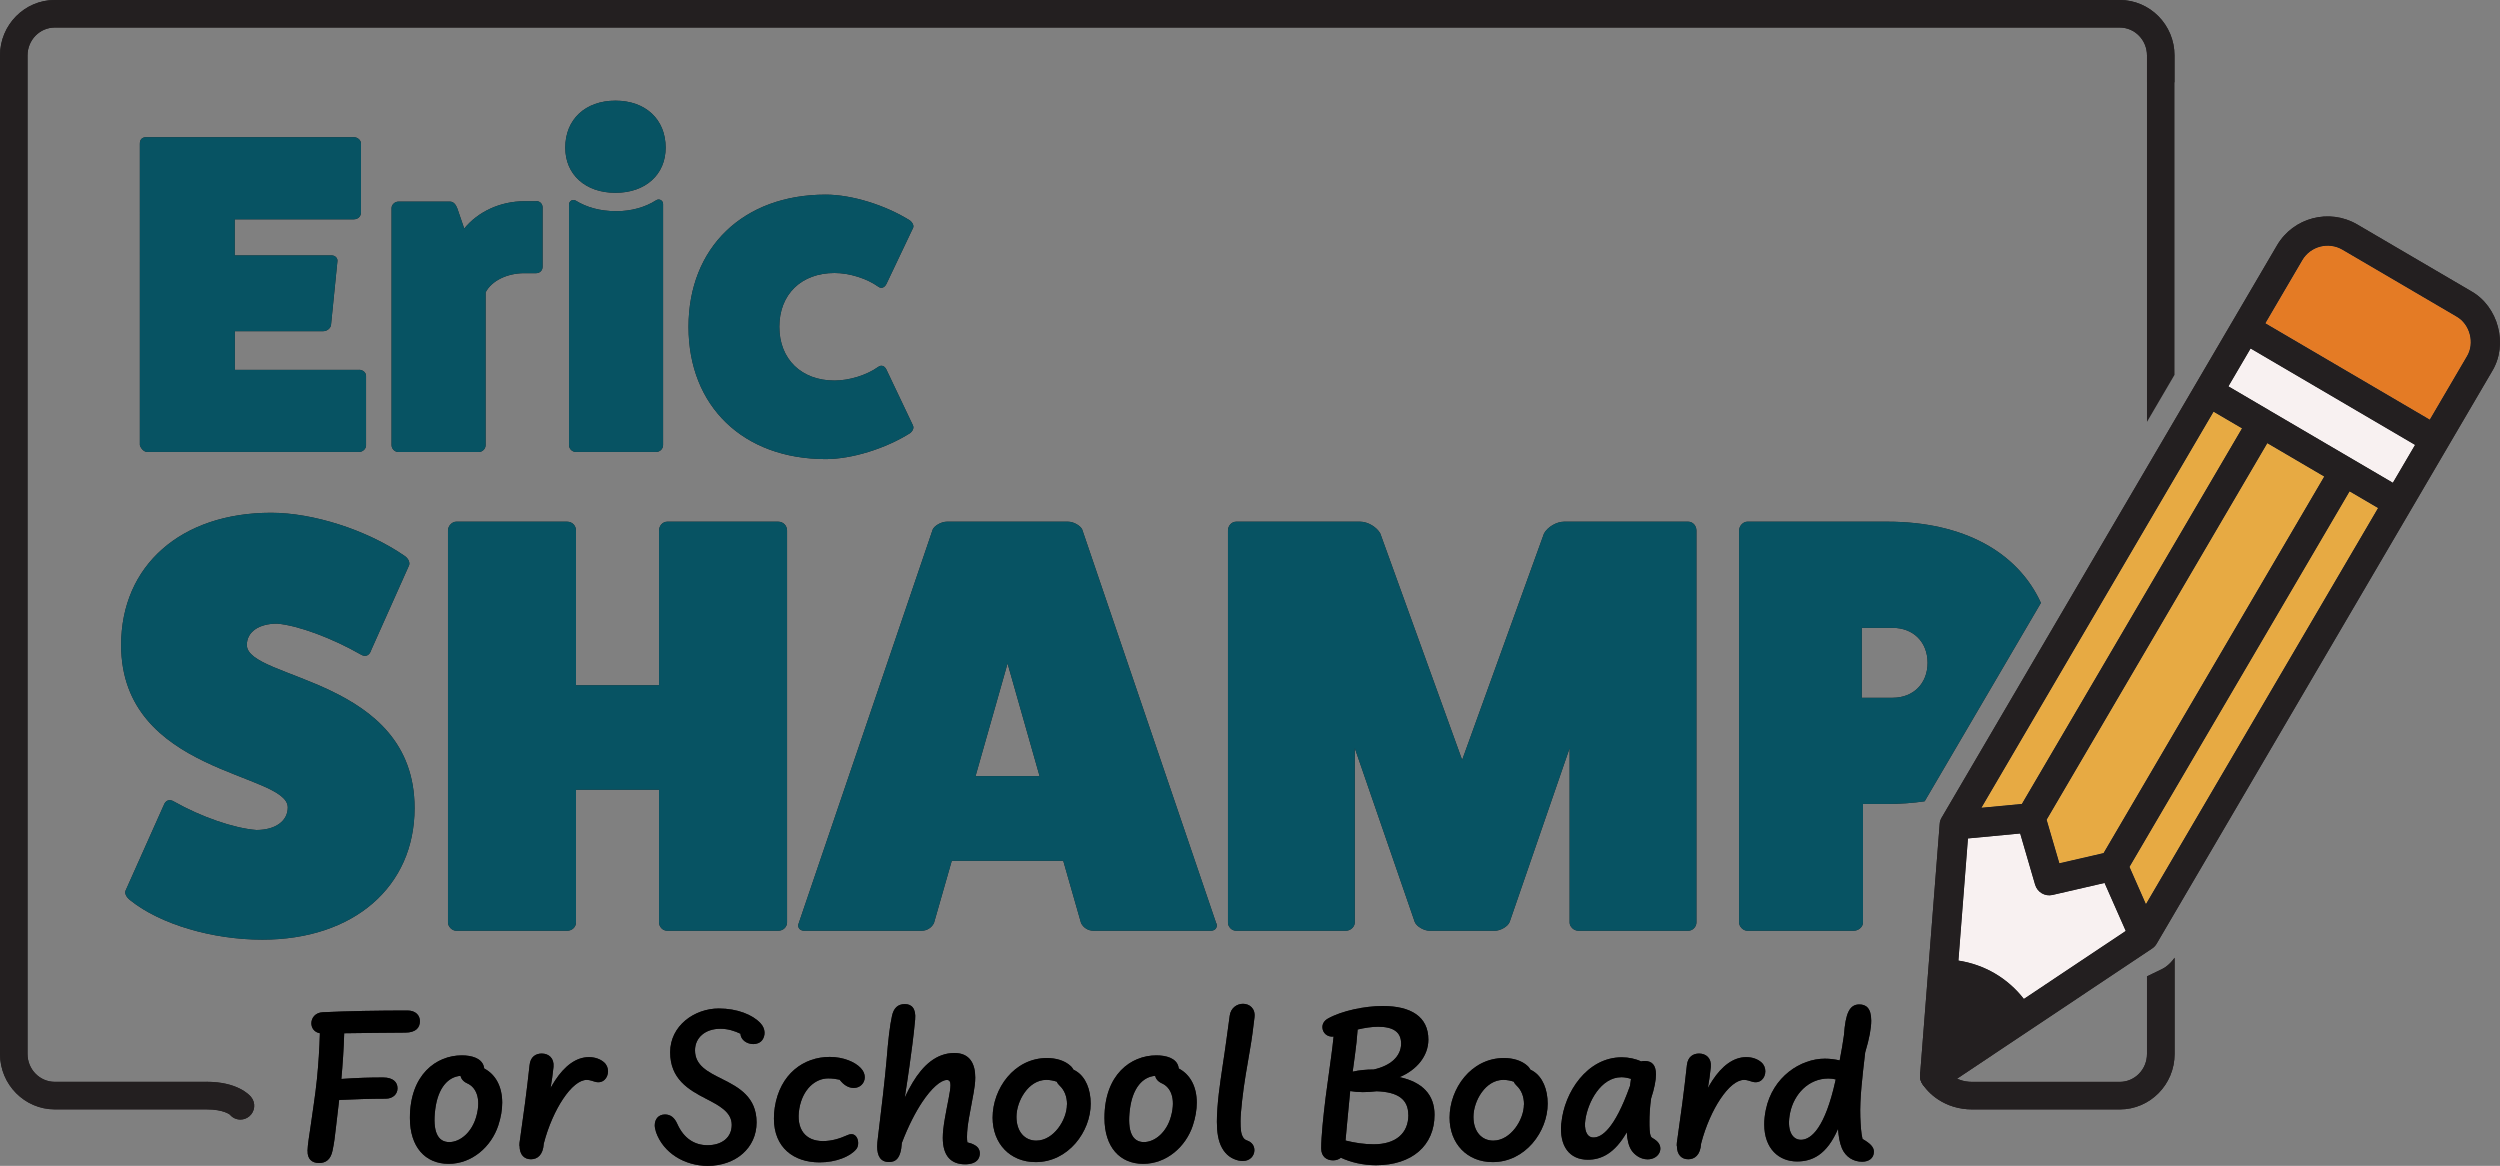 <svg xmlns="http://www.w3.org/2000/svg" id="Layer_2" viewBox="0 0 272.44 127.05"><rect x="0" y="0" width="272.44" height="127.05" fill="#808080" stroke="none"/><defs><style>.cls-1{fill:#f8f1f1;}.cls-1,.cls-2,.cls-3,.cls-4,.cls-5,.cls-6{stroke-width:0px;}.cls-2{fill:#e7aa43;}.cls-3{fill:#e47b25;}.cls-4{fill:#000;}.cls-5{fill:#075363;}.cls-6{fill:#231f20;}</style></defs><g id="Without_Ribbon"><g id="Color_on_light"><g id="eric-shamp-logo-basic-fullcolor-light"><g id="Eric_Shamp"><g id="Eric"><path class="cls-6" d="M39.14,40.3c.4,0,.75.3.75.65v7.6c0,.35-.35.7-.75.7h-23.11c-.35,0-.7-.4-.79-.75V15.65c0-.45.25-.7.7-.7h22.61c.45,0,.79.35.79.7v7.5c0,.45-.35.75-.79.75h-12.97v3.93h10.54c.45,0,.7.35.65.65l-.7,6.96c-.05.3-.4.65-.84.65h-9.64v4.22h13.57Z"></path><path class="cls-6" d="M58.43,21.91c.4,0,.7.3.7.7v6.46c0,.4-.3.7-.7.7h-1.29c-1.89,0-3.58.84-4.22,2.09v16.65c0,.4-.35.75-.75.75h-8.75c-.4,0-.75-.35-.75-.75v-25.84c0-.35.35-.7.75-.7h5.62c.4,0,.65.35.8.75l.75,2.19c1.49-1.84,3.93-2.98,6.56-2.98h1.29Z"></path><path class="cls-6" d="M67.08,23.01c-1.67,0-3.14-.41-4.33-1.14-.33-.2-.74.03-.74.42v26.21c0,.41.34.75.75.75h8.75c.41,0,.75-.34.75-.75v-26.27c0-.39-.42-.62-.75-.41-1.2.77-2.71,1.2-4.42,1.2Z"></path><path class="cls-6" d="M72.54,16.09c0,2.93-2.19,4.92-5.47,4.92s-5.47-1.99-5.47-4.92c0-3.08,2.19-5.12,5.47-5.12s5.47,2.04,5.47,5.12Z"></path><path class="cls-6" d="M99.48,46.36c.15.25,0,.6-.3.84-2.68,1.69-6.36,2.83-9.19,2.83-9,0-14.96-5.76-14.96-14.41s5.96-14.41,14.96-14.41c2.83,0,6.51,1.14,9.19,2.83.3.25.45.6.3.84l-2.88,6.06c-.2.4-.55.55-.89.3-1.24-.89-3.13-1.49-4.77-1.49-3.63,0-6.01,2.34-6.01,5.86s2.39,5.86,6.01,5.86c1.64,0,3.53-.6,4.77-1.49.35-.25.7-.1.89.3l2.88,6.06Z"></path></g><g id="Shamp"><path class="cls-6" d="M17.8,87.87c.19-.65.65-.84,1.16-.52,2.97,1.68,6.53,2.91,8.98,3.1,2.07,0,3.42-.97,3.42-2.46,0-3.81-18.16-3.62-18.16-17.7,0-8.66,6.53-14.41,16.35-14.41,4.59,0,10.4,1.87,14.47,4.65.52.32.71.84.52,1.16l-4.07,9.11c-.19.65-.65.84-1.16.52-3.17-1.81-6.85-3.17-9.11-3.36-2,0-3.3.9-3.3,2.33,0,3.81,18.28,3.55,18.28,17.77,0,8.59-6.65,14.34-16.6,14.34-5.43,0-11.11-1.68-14.34-4.26-.52-.39-.71-.84-.52-1.16l4.07-9.11Z"></path><path class="cls-6" d="M84.8,56.85c.58,0,.97.45.97.97v42.71c0,.45-.39.9-.97.9h-12.08c-.52,0-.9-.45-.9-.9v-14.47h-9.05v14.47c0,.45-.39.9-.97.9h-12.08c-.45,0-.9-.45-.9-.9v-42.71c0-.52.45-.97.9-.97h12.08c.58,0,.97.45.97.97v16.86h9.05v-16.86c0-.52.39-.97.9-.97h12.08Z"></path><path class="cls-6" d="M132.54,100.59c.19.39-.06.84-.58.84h-12.79c-.58,0-1.1-.32-1.36-.84l-1.94-6.78h-12.15l-1.94,6.78c-.26.52-.78.84-1.36.84h-12.79c-.52,0-.78-.45-.58-.84l14.6-42.9c.19-.39.9-.84,1.55-.84h13.18c.65,0,1.36.45,1.55.84l14.6,42.9ZM109.8,72.3l-3.49,12.28h6.98l-3.49-12.28Z"></path><path class="cls-6" d="M183.97,56.85c.52,0,.9.45.9.97v42.71c0,.45-.39.9-.9.9h-11.95c-.52,0-.97-.45-.97-.9v-19l-6.53,18.93c-.19.52-1.03.97-1.62.97h-7.11c-.58,0-1.42-.45-1.62-.97l-6.53-18.93v19c0,.45-.45.9-.97.9h-11.95c-.52,0-.9-.45-.9-.9v-42.71c0-.52.39-.97.9-.97h13.5c.84,0,1.81.58,2.2,1.29l8.92,24.68,8.92-24.68c.39-.71,1.36-1.29,2.2-1.29h13.5Z"></path><path class="cls-6" d="M222.41,65.7c-2.5-5.48-8.38-8.85-16.74-8.85h-15.25c-.45,0-.9.45-.9.97v42.71c0,.45.45.9.9.9h11.57c.58,0,1.03-.45,1.03-.9v-12.92h2.65c1.43,0,2.79-.1,4.07-.29l12.67-21.62ZM202.89,76.04v-7.62h3.36c2.26,0,3.81,1.55,3.81,3.81s-1.55,3.81-3.81,3.81h-3.36Z"></path></g></g><g id="For_School_Board"><path class="cls-6" d="M33.51,125.45c.02-.75.2-1.73.32-2.59.19-1.45.53-3.44.71-5.28.17-1.71.27-3.29.32-4.98-.62-.11-.93-.59-.93-1.09,0-.57.42-1.16,1.23-1.2,2.72-.13,6.11-.19,9.24-.19.91,0,1.36.54,1.36,1.16,0,.68-.41,1.25-1.61,1.25-2.2,0-4.38.05-6.64.07-.05,1.73-.17,3.44-.31,4.98,1.64-.12,3.31-.17,4.58-.16,1.04.01,1.54.49,1.54,1.18,0,.62-.49,1.13-1.29,1.13-1.68,0-3.36.06-5.07.14l-.36,3.07c-.08.79-.2,1.7-.36,2.44-.2.98-.73,1.36-1.47,1.36-.81,0-1.28-.47-1.25-1.31Z"></path><path class="cls-6" d="M44.67,121.83c0-4.72,2.87-6.82,5.66-6.82,1.08,0,2.12.31,2.38,1.16.02.1.05.19.06.27,1.29.68,1.96,2.04,1.96,3.72,0,.78-.14,1.61-.43,2.49-.76,2.31-2.86,4.18-5.41,4.18s-4.22-1.84-4.22-4.99ZM51.92,121.62c.53-1.96-.07-3.14-.98-3.55-.45-.2-.69-.51-.75-.83-1.34.1-2.46,1.28-2.76,3.66-.3,2.38.26,3.56,1.53,3.56,1.18,0,2.48-1.05,2.96-2.84Z"></path><path class="cls-6" d="M56.6,124.87c0-.2.02-.44.07-.71.38-2.64.73-5.21,1.04-8.08.09-.92.68-1.27,1.33-1.27.75,0,1.37.5,1.28,1.46-.08.81-.2,1.6-.32,2.29.17-.29.33-.57.51-.84,1-1.52,2.25-2.52,3.67-2.52.67,0,1.25.22,1.64.56.31.27.44.63.44.99,0,.72-.56,1.39-1.43,1.13-.25-.07-.56-.2-.88-.2-.82,0-1.74.8-2.6,2.09-.79,1.18-1.6,2.94-2.09,4.85-.08,1.28-.72,1.71-1.4,1.71s-1.24-.43-1.24-1.48Z"></path><path class="cls-6" d="M71.48,123.32c-.08-.24-.13-.48-.13-.7.01-.67.41-1.17,1.12-1.17.61,0,1.04.35,1.34,1.03.71,1.59,1.89,2.32,3.29,2.32,1.55,0,2.64-.82,2.64-2.22s-1.36-2.1-2.83-2.86c-1.89-.97-3.88-2.15-3.88-5.05s2.66-4.77,5.3-4.77c2.03,0,3.7.69,4.55,1.61.56.6.54,1.36.18,1.84-.23.3-.6.43-.97.43-.67,0-1.37-.44-1.4-1.13-.63-.3-1.35-.54-2.19-.54-1.66,0-2.76.98-2.76,2.35,0,1.66,1.4,2.35,2.96,3.13,1.8.9,3.75,1.95,3.75,4.73s-2.28,4.73-5.32,4.73c-2.49,0-4.85-1.37-5.66-3.73Z"></path><path class="cls-6" d="M84.34,121.91c0-.38.02-.79.09-1.22.56-3.66,3.15-5.51,5.99-5.51,1.49,0,2.77.55,3.39,1.22.3.32.43.67.43.99,0,.63-.49,1.17-1.2,1.17-.57,0-1.09-.31-1.54-.9-.38-.08-.8-.14-1.25-.14-1.4,0-2.77,1.17-3.14,3.27-.39,2.26.67,3.56,2.56,3.56.93,0,1.78-.24,2.71-.66,1.06-.48,1.4.96.94,1.53-.65.81-2.22,1.45-4,1.45-2.84,0-4.98-1.62-4.98-4.77Z"></path><path class="cls-6" d="M102.74,123.99c0-.56.08-1.27.23-2.12.25-1.47.61-2.94.61-3.61,0-.37-.1-.57-.39-.57-.67,0-1.71.93-2.68,2.39-.74,1.11-1.53,2.63-2.23,4.47-.11,1.79-.74,2.08-1.41,2.08-.91,0-1.28-.66-1.28-1.7,0-.29.04-.61.08-.94.36-2.9.8-6.71.94-8.41.19-2.35.36-3.81.6-4.89.18-.8.6-1.27,1.4-1.27.73,0,1.23.47,1.12,1.68-.18,1.97-.41,3.52-.62,5.08-.14,1.03-.32,2.17-.51,3.42.26-.57.55-1.12.87-1.65,1.11-1.84,2.57-3.2,4.54-3.2,1.71,0,2.27,1.22,2.27,2.68,0,.53-.08,1.11-.18,1.66-.39,2.19-.72,3.53-.72,4.8,0,.23.01.43.04.6.26.06.54.14.84.32.54.31.61.88.43,1.33-.21.53-.81.74-1.51.74-1.55,0-2.44-.92-2.44-2.89Z"></path><path class="cls-6" d="M108.17,121.79c0-3.12,2.32-6.49,5.93-6.49.93,0,1.94.25,2.62.91.11.11.19.23.25.35.11.05.2.11.31.17,1.04.65,1.58,2,1.58,3.55,0,3.02-2.43,6.36-5.99,6.36-2.82,0-4.7-2.04-4.7-4.84ZM116.28,120.36c0-.9-.31-1.59-.8-2.05-.14-.13-.25-.27-.31-.43-.31-.11-.73-.2-1.15-.2-1.95,0-3.25,2.31-3.25,4.03,0,1.61.9,2.59,2.16,2.59,1.91,0,3.34-2.29,3.34-3.93Z"></path><path class="cls-6" d="M120.36,121.83c0-4.72,2.87-6.82,5.66-6.82,1.08,0,2.12.31,2.38,1.16.02.1.05.19.06.27,1.29.68,1.96,2.04,1.96,3.72,0,.78-.14,1.61-.43,2.49-.76,2.31-2.86,4.18-5.41,4.18s-4.22-1.84-4.22-4.99ZM127.62,121.62c.53-1.96-.07-3.14-.98-3.55-.45-.2-.69-.51-.75-.83-1.34.1-2.46,1.28-2.76,3.66s.26,3.56,1.53,3.56c1.18,0,2.49-1.05,2.96-2.84Z"></path><path class="cls-6" d="M135.01,126.48c-.83-.19-1.42-.64-1.83-1.37-.43-.76-.57-1.76-.57-2.87,0-.87.08-1.92.21-3.07.24-2.01.61-4.17.82-5.78.13-1.02.26-1.94.37-2.71.12-.86.8-1.29,1.45-1.29.7,0,1.37.5,1.25,1.48-.14,1.18-.27,2.25-.49,3.5-.32,1.86-.65,3.67-.86,5.58-.11.99-.17,1.73-.17,2.22,0,.9.04,1.39.29,1.79.1.16.23.26.43.33.55.19.79.61.79,1.05,0,.58-.44,1.18-1.27,1.18-.13,0-.27-.01-.43-.05Z"></path><path class="cls-6" d="M146.14,126.15c-.23.2-.54.3-.86.3-.72,0-1.3-.41-1.3-1.3,0-1.33.23-3.51.48-5.54.18-1.46.44-3.13.62-4.56.08-.62.18-1.37.25-2.09-.73.08-1.22-.44-1.22-1.03,0-.35.18-.69.6-.93,1.53-.86,4.05-1.37,5.97-1.37,3.06,0,4.99,1.15,4.98,3.68-.01,1.78-1.28,3.3-3.14,4.07,2.47.54,3.81,1.9,3.81,4.1,0,3.36-2.47,5.5-6.37,5.5-1.46,0-2.76-.32-3.82-.81ZM153.47,121.49c0-1.67-1.1-2.49-3.45-2.57-1.03.13-2.04.13-2.88-.02l-.07.72c-.14,1.56-.31,3.09-.44,4.67,1.03.26,2.06.41,3.07.41,2.38,0,3.78-1.17,3.78-3.2ZM149.7,116.55c1.85-.41,2.97-1.43,2.99-2.8.01-1.27-.84-1.86-2.51-1.86-.68,0-1.47.12-2.23.3-.06.87-.17,1.92-.29,2.76l-.25,1.84c.68-.17,1.5-.24,2.29-.24Z"></path><path class="cls-6" d="M157.97,121.79c0-3.12,2.32-6.49,5.93-6.49.93,0,1.94.25,2.62.91.11.11.19.23.25.35.11.05.2.11.31.17,1.04.65,1.58,2,1.58,3.55,0,3.02-2.43,6.36-5.99,6.36-2.82,0-4.7-2.04-4.7-4.84ZM166.08,120.36c0-.9-.31-1.59-.8-2.05-.14-.13-.25-.27-.31-.43-.31-.11-.73-.2-1.15-.2-1.95,0-3.25,2.31-3.25,4.03,0,1.61.9,2.59,2.16,2.59,1.91,0,3.34-2.29,3.34-3.93Z"></path><path class="cls-6" d="M170.15,122.41c.31-3.39,2.82-7.19,6.59-7.19.75,0,1.55.18,2.1.45.12-.04.25-.05.39-.05.8,0,1.23.45,1.23,1.47,0,.63-.17,1.51-.53,2.62-.13.88-.18,1.85-.18,2.51,0,.61,0,1.28.16,1.62.08.19.31.21.62.49.87.76.27,2.01-.98,2.01-.82,0-1.47-.54-1.76-.99-.29-.44-.47-1.12-.51-1.96-1.33,2.33-2.81,2.99-4.24,2.99-2,0-3.13-1.47-2.9-3.97ZM177.63,118.35l.11-.78c-.32-.1-.68-.18-1.04-.18-2.26,0-3.66,2.74-3.93,4.62-.16,1.03.1,1.95.88,1.95.86,0,2.28-.85,3.98-5.62Z"></path><path class="cls-6" d="M182.72,124.87c0-.2.02-.44.07-.71.38-2.64.73-5.21,1.04-8.08.1-.92.68-1.27,1.33-1.27.75,0,1.37.5,1.28,1.46-.08.81-.2,1.6-.32,2.29.17-.29.33-.57.51-.84,1-1.52,2.25-2.52,3.67-2.52.67,0,1.25.22,1.64.56.31.27.44.63.44.99,0,.72-.56,1.39-1.43,1.13-.25-.07-.56-.2-.88-.2-.82,0-1.74.8-2.6,2.09-.79,1.18-1.6,2.94-2.09,4.85-.08,1.28-.72,1.71-1.4,1.71s-1.24-.43-1.24-1.48Z"></path><path class="cls-6" d="M200.71,125.09c-.23-.54-.35-1.25-.41-2.07-1.24,2.88-2.86,3.55-4.47,3.55-1.95,0-3.57-1.37-3.57-4.04,0-.48.05-1,.17-1.58.74-3.63,3.82-5.58,6.43-5.58.55,0,1.11.07,1.62.19.19-.98.36-1.96.47-2.77.16-2.35.6-3.33,1.67-3.33.71,0,1.3.37,1.3,1.77,0,.79-.19,1.9-.66,3.46-.3,2.6-.6,5.01-.53,7.04.04.92.08,1.74.24,2.39.86.49,1.24.9,1.24,1.39,0,.74-.6,1.09-1.28,1.09-.91,0-1.79-.47-2.23-1.51ZM200.01,117.81l.04-.18c-.25-.06-.51-.1-.79-.1-2.21,0-3.75,1.74-4.17,3.69-.42,1.94.21,2.99,1.17,2.99,1.16,0,2.64-1.4,3.75-6.4Z"></path></g><path id="Box_Outline" class="cls-6" d="M27.36,119.55c.53.64.44,1.58-.2,2.11-.28.23-.62.35-.96.35-.43,0-.86-.18-1.15-.54.02.02-.64-.57-2.54-.57H5.97c-3.29,0-5.97-2.71-5.97-6.04V6.04C0,2.71,2.68,0,5.97,0h225.03c3.29,0,5.97,2.71,5.97,6.04v34.81l-3,5.12V6.04c0-1.68-1.33-3.04-2.97-3.04H5.97c-1.64,0-2.97,1.36-2.97,3.04v108.81c0,1.68,1.33,3.04,2.97,3.04h16.54c3.31,0,4.62,1.38,4.85,1.65ZM235.92,105.43l-.3.17-1.65.8v8.46c0,1.68-1.33,3.04-2.97,3.04h-16.07c-2,0-2.84-1.29-2.89-1.38-.41-.71-1.32-.96-2.03-.55-.72.41-.98,1.32-.57,2.04.6,1.07,2.44,2.89,5.5,2.89h16.07c3.29,0,5.97-2.71,5.97-6.04v-10.49c-.29.41-.64.78-1.06,1.06Z"></path><path id="Pencil" class="cls-6" d="M269.29,31.73l-12.41-7.27h0c-3.04-1.78-6.96-.76-8.74,2.28l-36.55,62.37c-.12.21-.2.44-.21.68l-2.14,27.35c-.05.61.26,1.19.78,1.5.53.31,1.19.29,1.69-.05l22.82-15.23c.2-.13.37-.31.49-.52l36.55-62.37c1.79-2.91.7-7.07-2.28-8.74ZM241.22,44.86l3.11,1.82-23.99,40.93-4.42.42,25.3-43.17ZM247.08,48.29l6.21,3.64-24.05,41.04-4.82,1.11-1.39-4.75,24.05-41.04ZM220.55,108.86c-.86-1.12-1.95-2.07-3.16-2.78-1.21-.71-2.58-1.19-3.97-1.4l1.04-13.31,5.69-.54,1.63,5.59c.24.81,1.07,1.3,1.89,1.11l5.68-1.31,2.31,5.23-11.1,7.41ZM233.85,98.53l-1.79-4.06,23.99-40.93,3.11,1.82-25.3,43.17ZM260.76,52.61l-13.44-7.88s0,0,0,0l-4.48-2.63,2.42-4.13,17.93,10.51-2.42,4.13ZM268.82,38.86l-4.03,6.88-17.93-10.51,4.03-6.88c.89-1.52,2.86-2.03,4.38-1.14l12.41,7.27c1.49.83,2.04,2.93,1.14,4.38Z"></path><g id="Eric_Shamp-2"><g id="Eric-2"><path class="cls-5" d="M39.14,40.3c.4,0,.75.3.75.65v7.6c0,.35-.35.7-.75.7h-23.11c-.35,0-.7-.4-.79-.75V15.65c0-.45.25-.7.7-.7h22.61c.45,0,.79.35.79.7v7.5c0,.45-.35.75-.79.75h-12.97v3.93h10.54c.45,0,.7.35.65.65l-.7,6.96c-.05.3-.4.65-.84.65h-9.64v4.22h13.57Z"></path><path class="cls-5" d="M58.43,21.91c.4,0,.7.3.7.7v6.46c0,.4-.3.7-.7.7h-1.29c-1.89,0-3.58.84-4.22,2.09v16.65c0,.4-.35.75-.75.75h-8.75c-.4,0-.75-.35-.75-.75v-25.84c0-.35.35-.7.75-.7h5.62c.4,0,.65.35.8.75l.75,2.19c1.49-1.84,3.93-2.98,6.56-2.98h1.29Z"></path><path class="cls-5" d="M67.08,23.01c-1.67,0-3.14-.41-4.33-1.14-.33-.2-.74.03-.74.42v26.21c0,.41.34.75.75.75h8.75c.41,0,.75-.34.75-.75v-26.27c0-.39-.42-.62-.75-.41-1.2.77-2.71,1.2-4.42,1.2Z"></path><path class="cls-5" d="M72.54,16.09c0,2.93-2.19,4.92-5.47,4.92s-5.47-1.99-5.47-4.92c0-3.08,2.19-5.12,5.47-5.12s5.47,2.04,5.47,5.12Z"></path><path class="cls-5" d="M99.48,46.36c.15.25,0,.6-.3.84-2.68,1.69-6.36,2.83-9.19,2.83-9,0-14.96-5.76-14.96-14.41s5.96-14.41,14.96-14.41c2.83,0,6.51,1.14,9.19,2.83.3.25.45.6.3.84l-2.88,6.06c-.2.4-.55.55-.89.3-1.24-.89-3.13-1.49-4.77-1.49-3.63,0-6.01,2.34-6.01,5.86s2.39,5.86,6.01,5.86c1.64,0,3.53-.6,4.77-1.49.35-.25.7-.1.89.3l2.88,6.06Z"></path></g><g id="Shamp-2"><path class="cls-5" d="M17.8,87.87c.19-.65.65-.84,1.16-.52,2.97,1.68,6.53,2.91,8.98,3.1,2.07,0,3.42-.97,3.42-2.46,0-3.81-18.16-3.62-18.16-17.7,0-8.66,6.53-14.41,16.35-14.41,4.59,0,10.4,1.87,14.47,4.65.52.32.71.84.52,1.16l-4.07,9.11c-.19.65-.65.84-1.16.52-3.17-1.81-6.85-3.17-9.11-3.36-2,0-3.3.9-3.3,2.33,0,3.81,18.28,3.55,18.28,17.77,0,8.59-6.65,14.34-16.6,14.34-5.43,0-11.11-1.68-14.34-4.26-.52-.39-.71-.84-.52-1.16l4.07-9.11Z"></path><path class="cls-5" d="M84.8,56.85c.58,0,.97.45.97.97v42.71c0,.45-.39.9-.97.9h-12.08c-.52,0-.9-.45-.9-.9v-14.47h-9.05v14.47c0,.45-.39.9-.97.9h-12.08c-.45,0-.9-.45-.9-.9v-42.71c0-.52.45-.97.9-.97h12.08c.58,0,.97.45.97.97v16.86h9.05v-16.86c0-.52.39-.97.9-.97h12.08Z"></path><path class="cls-5" d="M132.54,100.59c.19.39-.06.84-.58.84h-12.79c-.58,0-1.1-.32-1.36-.84l-1.94-6.78h-12.15l-1.94,6.78c-.26.52-.78.84-1.36.84h-12.79c-.52,0-.78-.45-.58-.84l14.6-42.9c.19-.39.9-.84,1.55-.84h13.18c.65,0,1.36.45,1.55.84l14.6,42.9ZM109.8,72.3l-3.49,12.28h6.98l-3.49-12.28Z"></path><path class="cls-5" d="M183.97,56.85c.52,0,.9.45.9.97v42.71c0,.45-.39.9-.9.9h-11.95c-.52,0-.97-.45-.97-.9v-19l-6.53,18.93c-.19.52-1.03.97-1.62.97h-7.11c-.58,0-1.42-.45-1.62-.97l-6.53-18.93v19c0,.45-.45.9-.97.9h-11.95c-.52,0-.9-.45-.9-.9v-42.71c0-.52.39-.97.9-.97h13.5c.84,0,1.81.58,2.2,1.29l8.92,24.68,8.92-24.68c.39-.71,1.36-1.29,2.2-1.29h13.5Z"></path><path class="cls-5" d="M222.41,65.7c-2.5-5.48-8.38-8.85-16.74-8.85h-15.25c-.45,0-.9.45-.9.97v42.71c0,.45.45.9.9.9h11.57c.58,0,1.03-.45,1.03-.9v-12.92h2.65c1.43,0,2.79-.1,4.07-.29l12.67-21.62ZM202.89,76.04v-7.62h3.36c2.26,0,3.81,1.55,3.81,3.81s-1.55,3.81-3.81,3.81h-3.36Z"></path></g></g><g id="For_School_Board-2"><path class="cls-4" d="M33.51,125.45c.02-.75.2-1.73.32-2.59.19-1.45.53-3.44.71-5.28.17-1.71.27-3.29.32-4.98-.62-.11-.93-.59-.93-1.09,0-.57.42-1.16,1.23-1.2,2.72-.13,6.11-.19,9.24-.19.91,0,1.36.54,1.36,1.16,0,.68-.41,1.25-1.61,1.25-2.2,0-4.38.05-6.64.07-.05,1.73-.17,3.44-.31,4.98,1.64-.12,3.31-.17,4.58-.16,1.04.01,1.54.49,1.54,1.18,0,.62-.49,1.13-1.29,1.13-1.68,0-3.36.06-5.07.14l-.36,3.07c-.08.79-.2,1.7-.36,2.44-.2.98-.73,1.36-1.47,1.36-.81,0-1.28-.47-1.25-1.31Z"></path><path class="cls-4" d="M44.67,121.83c0-4.72,2.87-6.82,5.66-6.82,1.08,0,2.12.31,2.38,1.16.02.1.05.19.06.27,1.29.68,1.96,2.04,1.96,3.72,0,.78-.14,1.61-.43,2.49-.76,2.31-2.86,4.18-5.41,4.18s-4.22-1.84-4.22-4.99ZM51.92,121.62c.53-1.96-.07-3.14-.98-3.55-.45-.2-.69-.51-.75-.83-1.34.1-2.46,1.28-2.76,3.66-.3,2.38.26,3.56,1.53,3.56,1.18,0,2.48-1.05,2.96-2.84Z"></path><path class="cls-4" d="M56.6,124.87c0-.2.02-.44.07-.71.38-2.64.73-5.21,1.04-8.08.09-.92.68-1.27,1.33-1.27.75,0,1.37.5,1.28,1.46-.08.81-.2,1.6-.32,2.29.17-.29.33-.57.51-.84,1-1.52,2.25-2.52,3.67-2.52.67,0,1.25.22,1.64.56.31.27.44.63.44.99,0,.72-.56,1.39-1.43,1.13-.25-.07-.56-.2-.88-.2-.82,0-1.74.8-2.6,2.09-.79,1.18-1.6,2.94-2.09,4.85-.08,1.28-.72,1.71-1.4,1.71s-1.24-.43-1.24-1.48Z"></path><path class="cls-4" d="M71.48,123.32c-.08-.24-.13-.48-.13-.7.01-.67.41-1.17,1.12-1.17.61,0,1.04.35,1.34,1.03.71,1.59,1.89,2.32,3.29,2.32,1.55,0,2.64-.82,2.64-2.22s-1.36-2.1-2.83-2.86c-1.89-.97-3.88-2.15-3.88-5.05s2.66-4.77,5.3-4.77c2.03,0,3.7.69,4.55,1.61.56.6.54,1.36.18,1.84-.23.3-.6.43-.97.43-.67,0-1.37-.44-1.4-1.13-.63-.3-1.35-.54-2.19-.54-1.66,0-2.76.98-2.76,2.35,0,1.66,1.4,2.35,2.96,3.13,1.8.9,3.75,1.95,3.75,4.73s-2.28,4.73-5.32,4.73c-2.49,0-4.85-1.37-5.66-3.73Z"></path><path class="cls-4" d="M84.34,121.91c0-.38.02-.79.09-1.22.56-3.66,3.15-5.51,5.99-5.51,1.49,0,2.77.55,3.39,1.22.3.32.43.67.43.99,0,.63-.49,1.17-1.2,1.17-.57,0-1.09-.31-1.54-.9-.38-.08-.8-.14-1.25-.14-1.4,0-2.77,1.17-3.14,3.27-.39,2.26.67,3.56,2.56,3.56.93,0,1.78-.24,2.71-.66,1.06-.48,1.4.96.94,1.53-.65.81-2.22,1.45-4,1.45-2.84,0-4.98-1.62-4.98-4.77Z"></path><path class="cls-4" d="M102.74,123.99c0-.56.08-1.27.23-2.12.25-1.47.61-2.94.61-3.61,0-.37-.1-.57-.39-.57-.67,0-1.71.93-2.68,2.39-.74,1.11-1.53,2.63-2.23,4.47-.11,1.79-.74,2.08-1.41,2.08-.91,0-1.28-.66-1.28-1.7,0-.29.04-.61.08-.94.36-2.9.8-6.71.94-8.41.19-2.35.36-3.81.6-4.89.18-.8.6-1.27,1.4-1.27.73,0,1.23.47,1.12,1.68-.18,1.97-.41,3.52-.62,5.08-.14,1.03-.32,2.17-.51,3.42.26-.57.55-1.12.87-1.65,1.11-1.84,2.57-3.2,4.54-3.2,1.71,0,2.27,1.22,2.27,2.68,0,.53-.08,1.11-.18,1.66-.39,2.19-.72,3.53-.72,4.8,0,.23.01.43.04.6.26.06.54.14.84.32.54.31.61.88.43,1.33-.21.53-.81.74-1.51.74-1.55,0-2.44-.92-2.44-2.89Z"></path><path class="cls-4" d="M108.17,121.79c0-3.12,2.32-6.49,5.93-6.49.93,0,1.94.25,2.62.91.11.11.19.23.25.35.11.05.2.11.31.17,1.04.65,1.58,2,1.58,3.55,0,3.02-2.43,6.36-5.99,6.36-2.82,0-4.7-2.04-4.7-4.84ZM116.28,120.36c0-.9-.31-1.59-.8-2.05-.14-.13-.25-.27-.31-.43-.31-.11-.73-.2-1.15-.2-1.95,0-3.25,2.31-3.25,4.03,0,1.61.9,2.59,2.16,2.59,1.91,0,3.34-2.29,3.34-3.93Z"></path><path class="cls-4" d="M120.36,121.83c0-4.72,2.87-6.82,5.66-6.82,1.08,0,2.12.31,2.38,1.16.02.1.05.19.06.27,1.29.68,1.96,2.04,1.96,3.72,0,.78-.14,1.61-.43,2.49-.76,2.31-2.86,4.18-5.41,4.18s-4.22-1.84-4.22-4.99ZM127.62,121.62c.53-1.96-.07-3.14-.98-3.55-.45-.2-.69-.51-.75-.83-1.34.1-2.46,1.28-2.76,3.66s.26,3.56,1.53,3.56c1.18,0,2.49-1.05,2.96-2.84Z"></path><path class="cls-4" d="M135.01,126.48c-.83-.19-1.42-.64-1.83-1.37-.43-.76-.57-1.76-.57-2.87,0-.87.08-1.92.21-3.07.24-2.01.61-4.17.82-5.78.13-1.02.26-1.94.37-2.71.12-.86.8-1.29,1.45-1.29.7,0,1.37.5,1.25,1.48-.14,1.18-.27,2.25-.49,3.5-.32,1.86-.65,3.67-.86,5.58-.11.99-.17,1.73-.17,2.22,0,.9.04,1.39.29,1.79.1.16.23.26.43.33.55.19.79.61.79,1.05,0,.58-.44,1.18-1.27,1.18-.13,0-.27-.01-.43-.05Z"></path><path class="cls-4" d="M146.14,126.15c-.23.2-.54.3-.86.3-.72,0-1.3-.41-1.3-1.3,0-1.33.23-3.51.48-5.54.18-1.46.44-3.13.62-4.56.08-.62.18-1.37.25-2.09-.73.08-1.22-.44-1.22-1.03,0-.35.18-.69.6-.93,1.53-.86,4.05-1.37,5.97-1.37,3.06,0,4.99,1.15,4.98,3.68-.01,1.78-1.28,3.3-3.14,4.07,2.47.54,3.81,1.9,3.81,4.1,0,3.36-2.47,5.5-6.37,5.5-1.46,0-2.76-.32-3.82-.81ZM153.47,121.49c0-1.67-1.1-2.49-3.45-2.57-1.03.13-2.04.13-2.88-.02l-.07.72c-.14,1.56-.31,3.09-.44,4.67,1.03.26,2.06.41,3.07.41,2.38,0,3.78-1.17,3.78-3.2ZM149.7,116.55c1.85-.41,2.97-1.43,2.99-2.8.01-1.27-.84-1.86-2.51-1.86-.68,0-1.47.12-2.23.3-.06.87-.17,1.92-.29,2.76l-.25,1.84c.68-.17,1.5-.24,2.29-.24Z"></path><path class="cls-4" d="M157.97,121.79c0-3.12,2.32-6.49,5.93-6.49.93,0,1.94.25,2.62.91.11.11.19.23.25.35.11.05.2.11.31.17,1.04.65,1.58,2,1.58,3.55,0,3.02-2.43,6.36-5.99,6.36-2.82,0-4.7-2.04-4.7-4.84ZM166.08,120.36c0-.9-.31-1.59-.8-2.05-.14-.13-.25-.27-.31-.43-.31-.11-.73-.2-1.15-.2-1.95,0-3.25,2.31-3.25,4.03,0,1.61.9,2.59,2.16,2.59,1.91,0,3.34-2.29,3.34-3.93Z"></path><path class="cls-4" d="M170.15,122.41c.31-3.39,2.82-7.19,6.59-7.19.75,0,1.55.18,2.1.45.12-.04.25-.05.39-.05.8,0,1.23.45,1.23,1.47,0,.63-.17,1.51-.53,2.62-.13.88-.18,1.85-.18,2.51,0,.61,0,1.28.16,1.62.08.19.31.21.62.49.87.76.27,2.01-.98,2.01-.82,0-1.47-.54-1.76-.99-.29-.44-.47-1.12-.51-1.96-1.33,2.33-2.81,2.99-4.24,2.99-2,0-3.13-1.47-2.9-3.97ZM177.63,118.35l.11-.78c-.32-.1-.68-.18-1.04-.18-2.26,0-3.66,2.74-3.93,4.62-.16,1.03.1,1.95.88,1.95.86,0,2.28-.85,3.98-5.62Z"></path><path class="cls-4" d="M182.72,124.87c0-.2.02-.44.07-.71.38-2.64.73-5.21,1.04-8.08.1-.92.68-1.27,1.33-1.27.75,0,1.37.5,1.28,1.46-.08.81-.2,1.6-.32,2.29.17-.29.33-.57.51-.84,1-1.52,2.25-2.52,3.67-2.52.67,0,1.25.22,1.64.56.31.27.44.63.44.99,0,.72-.56,1.39-1.43,1.13-.25-.07-.56-.2-.88-.2-.82,0-1.74.8-2.6,2.09-.79,1.18-1.6,2.94-2.09,4.85-.08,1.28-.72,1.71-1.4,1.71s-1.24-.43-1.24-1.48Z"></path><path class="cls-4" d="M200.71,125.09c-.23-.54-.35-1.25-.41-2.07-1.24,2.88-2.86,3.55-4.47,3.55-1.95,0-3.57-1.37-3.57-4.04,0-.48.05-1,.17-1.58.74-3.63,3.82-5.58,6.43-5.58.55,0,1.11.07,1.62.19.19-.98.36-1.96.47-2.77.16-2.35.6-3.33,1.67-3.33.71,0,1.3.37,1.3,1.77,0,.79-.19,1.9-.66,3.46-.3,2.6-.6,5.01-.53,7.04.04.92.08,1.74.24,2.39.86.49,1.24.9,1.24,1.39,0,.74-.6,1.09-1.28,1.09-.91,0-1.79-.47-2.23-1.51ZM200.01,117.81l.04-.18c-.25-.06-.51-.1-.79-.1-2.21,0-3.75,1.74-4.17,3.69-.42,1.94.21,2.99,1.17,2.99,1.16,0,2.64-1.4,3.75-6.4Z"></path></g><path id="Box_Outline-2" class="cls-6" d="M236.98,104.37v10.49c0,3.33-2.68,6.04-5.97,6.04h-16.07c-3.06,0-4.89-1.82-5.5-2.89-.41-.72-.15-1.64.57-2.04.72-.4,1.62-.15,2.03.55.06.09.89,1.38,2.89,1.38h16.07c1.64,0,2.97-1.36,2.97-3.04v-8.46l1.65-.8.3-.17c.42-.28.77-.65,1.06-1.06ZM22.51,117.9H5.97c-1.64,0-2.97-1.36-2.97-3.04V6.04c0-1.68,1.33-3.04,2.97-3.04h225.03c1.64,0,2.97,1.36,2.97,3.04v2.93h3v-2.93c0-3.33-2.68-6.04-5.97-6.04H5.97C2.68,0,0,2.71,0,6.04v108.81c0,3.33,2.68,6.04,5.97,6.04h16.54c1.9,0,2.55.6,2.54.57.3.36.72.54,1.15.54.34,0,.68-.11.96-.35.64-.53.73-1.47.2-2.11-.23-.28-1.54-1.65-4.85-1.65Z"></path><g id="Pencil-2"><g id="Inner_Color"><path class="cls-1" d="M229.34,96.22l2.31,5.23-11.1,7.41c-.86-1.11-1.95-2.07-3.16-2.78-1.22-.71-2.58-1.19-3.97-1.4l1.04-13.31,5.69-.54,1.63,5.59c.24.81,1.07,1.3,1.89,1.11l5.67-1.31Z"></path><polygon class="cls-2" points="220.34 87.61 215.92 88.03 241.23 44.86 244.33 46.68 220.34 87.61"></polygon><polygon class="cls-2" points="224.42 94.08 223.03 89.33 247.08 48.29 253.29 51.93 229.24 92.97 224.42 94.08"></polygon><polygon class="cls-2" points="256.04 53.54 259.15 55.37 233.85 98.54 232.06 94.47 256.04 53.54"></polygon><polygon class="cls-1" points="245.26 37.98 263.18 48.49 260.76 52.61 247.32 44.74 247.32 44.73 242.84 42.11 245.26 37.98"></polygon><path class="cls-3" d="M268.82,38.86l-4.03,6.88-17.92-10.51,4.03-6.87c.89-1.53,2.85-2.04,4.38-1.15l12.4,7.27c1.49.83,2.04,2.93,1.14,4.38Z"></path></g><path id="Shape" class="cls-6" d="M269.29,31.73l-12.41-7.27h0c-3.04-1.78-6.96-.76-8.74,2.28l-36.55,62.37c-.12.21-.2.44-.21.68l-2.14,27.35c-.05.61.26,1.19.78,1.5.53.31,1.19.29,1.69-.05l22.82-15.23c.2-.13.37-.31.49-.52l36.55-62.37c1.79-2.91.7-7.07-2.28-8.74ZM241.22,44.86l3.11,1.82-23.99,40.93-4.42.42,25.3-43.17ZM247.08,48.29l6.21,3.64-24.05,41.04-4.82,1.11-1.39-4.75,24.05-41.04ZM220.55,108.86c-.86-1.12-1.95-2.07-3.16-2.78-1.21-.71-2.58-1.19-3.97-1.4l1.04-13.31,5.69-.54,1.63,5.59c.24.81,1.07,1.3,1.89,1.11l5.68-1.31,2.31,5.23-11.1,7.41ZM233.85,98.53l-1.79-4.06,23.99-40.93,3.11,1.82-25.3,43.17ZM260.76,52.61l-13.44-7.88s0,0,0,0l-4.48-2.63,2.42-4.13,17.93,10.51-2.42,4.13ZM268.82,38.86l-4.03,6.88-17.93-10.51,4.03-6.88c.89-1.52,2.86-2.03,4.38-1.14l12.41,7.27c1.49.83,2.04,2.93,1.14,4.38Z"></path></g></g></g></g></svg>